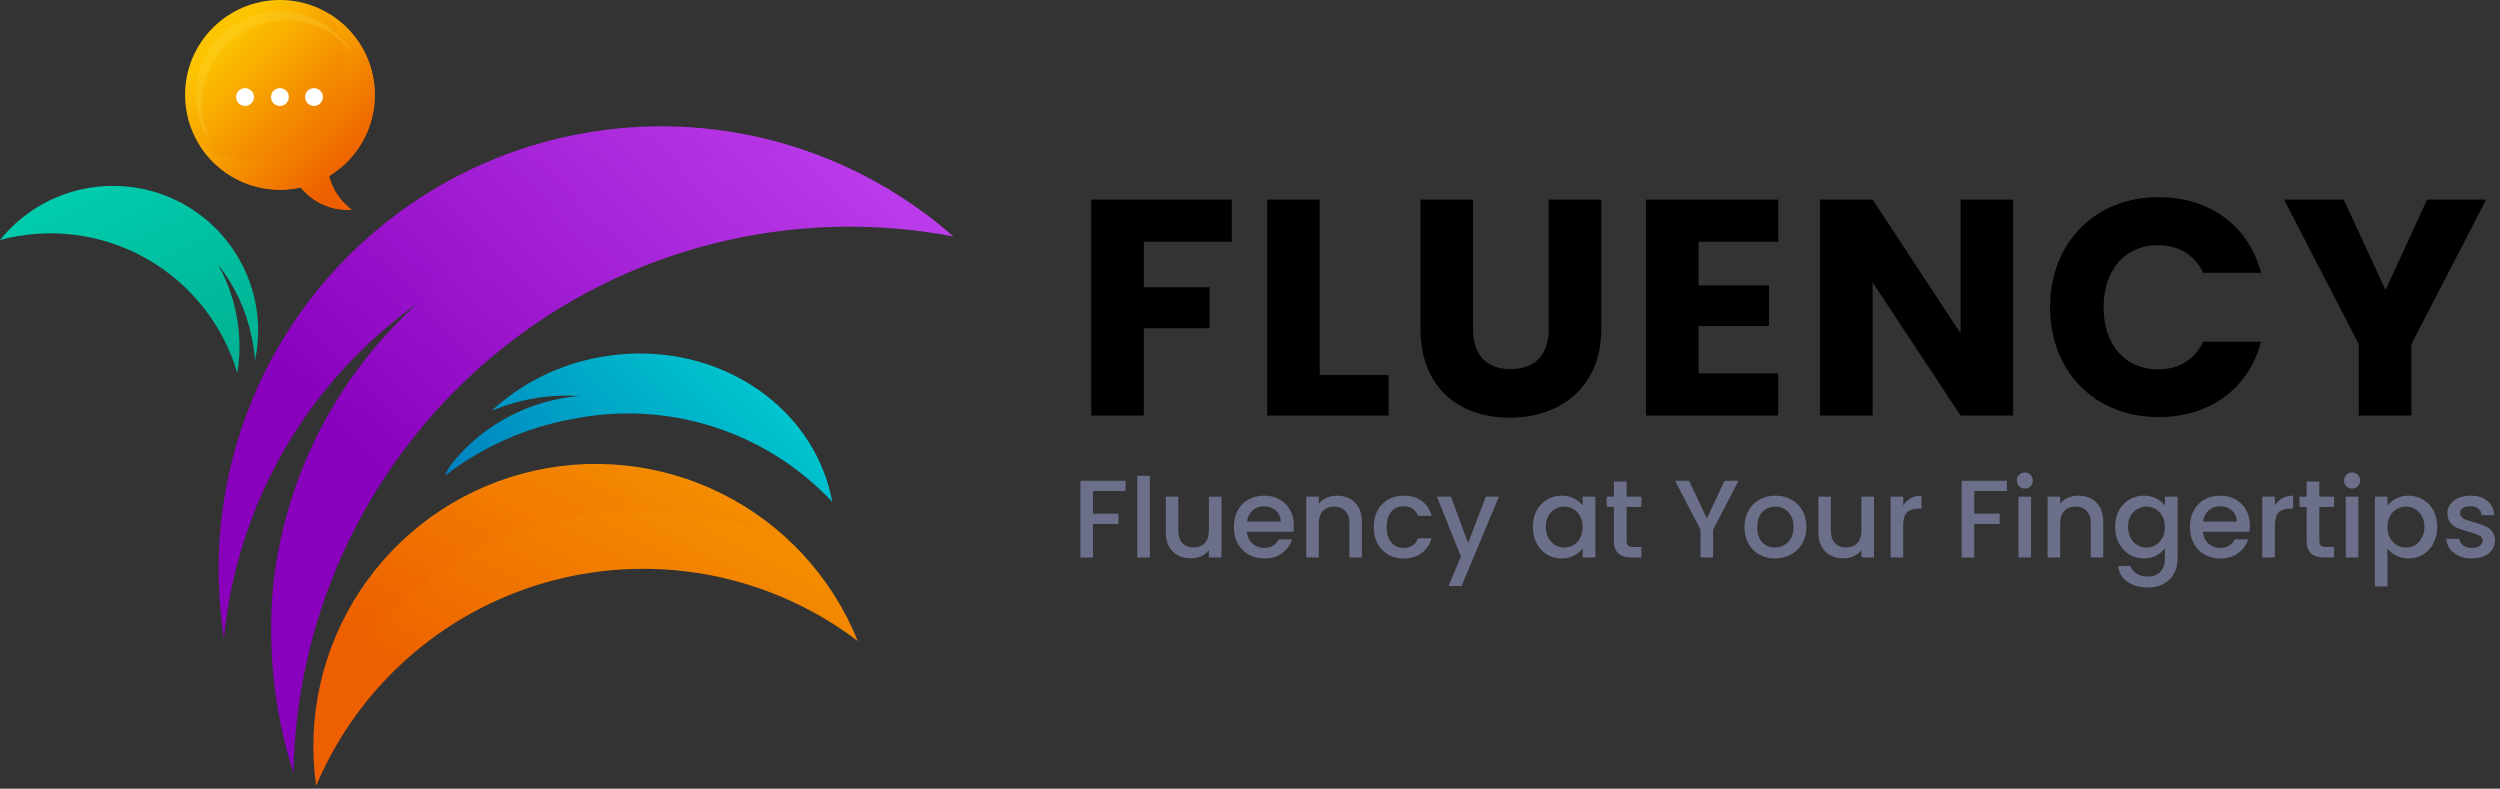 <svg width="317" height="100" viewBox="0 0 317 100" fill="none" xmlns="http://www.w3.org/2000/svg">
<rect x="0" y="0" width="317" height="100" fill="#333333" stroke="none"/>
<path d="M138.368 52.69V25.312H156.191V30.655H145.037V36.427H153.383V41.614H145.037V52.69H138.368Z" fill="black"/>
<path d="M160.671 25.312H167.34V47.542H176.076V52.69H160.671V25.312Z" fill="black"/>
<path d="M180.115 41.653V25.312H186.784V41.692C186.784 44.929 188.383 46.801 191.542 46.801C194.701 46.801 196.378 44.929 196.378 41.692V25.312H203.047V41.653C203.047 49.219 197.743 52.963 191.425 52.963C185.068 52.963 180.115 49.219 180.115 41.653Z" fill="black"/>
<path d="M225.475 25.312V30.655H215.374V36.193H224.305V41.341H215.374V47.347H225.475V52.69H208.705V25.312H225.475Z" fill="black"/>
<path d="M248.603 25.312H255.272V52.69H248.603L237.449 35.803V52.69H230.78V25.312H237.449L248.603 42.277V25.312Z" fill="black"/>
<path d="M259.95 38.962C259.95 30.772 265.644 25 273.717 25C280.23 25 285.144 28.666 286.704 34.594H279.372C278.241 32.254 276.174 31.084 273.639 31.084C269.544 31.084 266.736 34.126 266.736 38.962C266.736 43.798 269.544 46.84 273.639 46.84C276.174 46.84 278.241 45.67 279.372 43.33H286.704C285.144 49.258 280.23 52.885 273.717 52.885C265.644 52.885 259.95 47.152 259.95 38.962Z" fill="black"/>
<path d="M299.095 43.642L289.618 25.312H297.184L302.488 36.778L307.753 25.312H315.241L305.764 43.642V52.69H299.095V43.642Z" fill="black"/>
<path d="M142.726 60.96V62.262H138.596V65.132H141.816V66.434H138.596V70.69H137V60.96H142.726Z" fill="#6B6F89"/>
<path d="M145.801 60.33V70.69H144.205V60.33H145.801Z" fill="#6B6F89"/>
<path d="M154.882 62.976V70.69H153.286V69.78C153.034 70.097 152.703 70.349 152.292 70.536C151.891 70.713 151.462 70.802 151.004 70.802C150.398 70.802 149.852 70.676 149.366 70.424C148.89 70.172 148.512 69.799 148.232 69.304C147.962 68.809 147.826 68.212 147.826 67.512V62.976H149.408V67.274C149.408 67.965 149.581 68.497 149.926 68.87C150.272 69.234 150.743 69.416 151.34 69.416C151.938 69.416 152.409 69.234 152.754 68.87C153.109 68.497 153.286 67.965 153.286 67.274V62.976H154.882Z" fill="#6B6F89"/>
<path d="M164.058 66.644C164.058 66.933 164.04 67.195 164.002 67.428H158.108C158.155 68.044 158.384 68.539 158.794 68.912C159.205 69.285 159.709 69.472 160.306 69.472C161.165 69.472 161.772 69.113 162.126 68.394H163.848C163.615 69.103 163.19 69.687 162.574 70.144C161.968 70.592 161.212 70.816 160.306 70.816C159.569 70.816 158.906 70.653 158.318 70.326C157.74 69.99 157.282 69.523 156.946 68.926C156.62 68.319 156.456 67.619 156.456 66.826C156.456 66.033 156.615 65.337 156.932 64.74C157.259 64.133 157.712 63.667 158.29 63.34C158.878 63.013 159.55 62.85 160.306 62.85C161.034 62.85 161.683 63.009 162.252 63.326C162.822 63.643 163.265 64.091 163.582 64.67C163.9 65.239 164.058 65.897 164.058 66.644ZM162.392 66.14C162.383 65.552 162.173 65.081 161.762 64.726C161.352 64.371 160.843 64.194 160.236 64.194C159.686 64.194 159.214 64.371 158.822 64.726C158.43 65.071 158.197 65.543 158.122 66.14H162.392Z" fill="#6B6F89"/>
<path d="M169.521 62.85C170.128 62.85 170.669 62.976 171.145 63.228C171.63 63.48 172.008 63.853 172.279 64.348C172.55 64.843 172.685 65.44 172.685 66.14V70.69H171.103V66.378C171.103 65.687 170.93 65.16 170.585 64.796C170.24 64.423 169.768 64.236 169.171 64.236C168.574 64.236 168.098 64.423 167.743 64.796C167.398 65.16 167.225 65.687 167.225 66.378V70.69H165.629V62.976H167.225V63.858C167.486 63.541 167.818 63.293 168.219 63.116C168.63 62.939 169.064 62.85 169.521 62.85Z" fill="#6B6F89"/>
<path d="M174.189 66.826C174.189 66.033 174.347 65.337 174.665 64.74C174.991 64.133 175.439 63.667 176.009 63.34C176.578 63.013 177.231 62.85 177.969 62.85C178.902 62.85 179.672 63.074 180.279 63.522C180.895 63.961 181.31 64.591 181.525 65.412H179.803C179.663 65.029 179.439 64.731 179.131 64.516C178.823 64.301 178.435 64.194 177.969 64.194C177.315 64.194 176.793 64.427 176.401 64.894C176.018 65.351 175.827 65.995 175.827 66.826C175.827 67.657 176.018 68.305 176.401 68.772C176.793 69.239 177.315 69.472 177.969 69.472C178.893 69.472 179.504 69.066 179.803 68.254H181.525C181.301 69.038 180.881 69.663 180.265 70.13C179.649 70.587 178.883 70.816 177.969 70.816C177.231 70.816 176.578 70.653 176.009 70.326C175.439 69.99 174.991 69.523 174.665 68.926C174.347 68.319 174.189 67.619 174.189 66.826Z" fill="#6B6F89"/>
<path d="M190.059 62.976L185.327 74.316H183.675L185.243 70.564L182.205 62.976H183.983L186.153 68.856L188.407 62.976H190.059Z" fill="#6B6F89"/>
<path d="M194.368 66.798C194.368 66.023 194.527 65.337 194.844 64.74C195.171 64.143 195.61 63.681 196.16 63.354C196.72 63.018 197.336 62.85 198.008 62.85C198.615 62.85 199.142 62.971 199.59 63.214C200.048 63.447 200.412 63.741 200.682 64.096V62.976H202.292V70.69H200.682V69.542C200.412 69.906 200.043 70.209 199.576 70.452C199.11 70.695 198.578 70.816 197.98 70.816C197.318 70.816 196.711 70.648 196.16 70.312C195.61 69.967 195.171 69.491 194.844 68.884C194.527 68.268 194.368 67.573 194.368 66.798ZM200.682 66.826C200.682 66.294 200.57 65.832 200.346 65.44C200.132 65.048 199.847 64.749 199.492 64.544C199.138 64.339 198.755 64.236 198.344 64.236C197.934 64.236 197.551 64.339 197.196 64.544C196.842 64.74 196.552 65.034 196.328 65.426C196.114 65.809 196.006 66.266 196.006 66.798C196.006 67.33 196.114 67.797 196.328 68.198C196.552 68.599 196.842 68.907 197.196 69.122C197.56 69.327 197.943 69.43 198.344 69.43C198.755 69.43 199.138 69.327 199.492 69.122C199.847 68.917 200.132 68.618 200.346 68.226C200.57 67.825 200.682 67.358 200.682 66.826Z" fill="#6B6F89"/>
<path d="M206.251 64.278V68.548C206.251 68.837 206.316 69.047 206.447 69.178C206.587 69.299 206.82 69.36 207.147 69.36H208.127V70.69H206.867C206.148 70.69 205.597 70.522 205.215 70.186C204.832 69.85 204.641 69.304 204.641 68.548V64.278H203.731V62.976H204.641V61.058H206.251V62.976H208.127V64.278H206.251Z" fill="#6B6F89"/>
<path d="M220.444 60.96L217.224 67.162V70.69H215.628V67.162L212.394 60.96H214.172L216.426 65.734L218.68 60.96H220.444Z" fill="#6B6F89"/>
<path d="M225.057 70.816C224.329 70.816 223.671 70.653 223.083 70.326C222.495 69.99 222.033 69.523 221.697 68.926C221.361 68.319 221.193 67.619 221.193 66.826C221.193 66.042 221.366 65.347 221.711 64.74C222.056 64.133 222.528 63.667 223.125 63.34C223.722 63.013 224.39 62.85 225.127 62.85C225.864 62.85 226.532 63.013 227.129 63.34C227.726 63.667 228.198 64.133 228.543 64.74C228.888 65.347 229.061 66.042 229.061 66.826C229.061 67.61 228.884 68.305 228.529 68.912C228.174 69.519 227.689 69.99 227.073 70.326C226.466 70.653 225.794 70.816 225.057 70.816ZM225.057 69.43C225.468 69.43 225.85 69.332 226.205 69.136C226.569 68.94 226.863 68.646 227.087 68.254C227.311 67.862 227.423 67.386 227.423 66.826C227.423 66.266 227.316 65.795 227.101 65.412C226.886 65.02 226.602 64.726 226.247 64.53C225.892 64.334 225.51 64.236 225.099 64.236C224.688 64.236 224.306 64.334 223.951 64.53C223.606 64.726 223.33 65.02 223.125 65.412C222.92 65.795 222.817 66.266 222.817 66.826C222.817 67.657 223.027 68.301 223.447 68.758C223.876 69.206 224.413 69.43 225.057 69.43Z" fill="#6B6F89"/>
<path d="M237.625 62.976V70.69H236.029V69.78C235.777 70.097 235.445 70.349 235.035 70.536C234.633 70.713 234.204 70.802 233.747 70.802C233.14 70.802 232.594 70.676 232.109 70.424C231.633 70.172 231.255 69.799 230.975 69.304C230.704 68.809 230.569 68.212 230.569 67.512V62.976H232.151V67.274C232.151 67.965 232.323 68.497 232.669 68.87C233.014 69.234 233.485 69.416 234.083 69.416C234.68 69.416 235.151 69.234 235.497 68.87C235.851 68.497 236.029 67.965 236.029 67.274V62.976H237.625Z" fill="#6B6F89"/>
<path d="M241.326 64.096C241.56 63.704 241.868 63.401 242.25 63.186C242.642 62.962 243.104 62.85 243.636 62.85V64.502H243.23C242.605 64.502 242.129 64.661 241.802 64.978C241.485 65.295 241.326 65.846 241.326 66.63V70.69H239.73V62.976H241.326V64.096Z" fill="#6B6F89"/>
<path d="M254.466 60.96V62.262H250.336V65.132H253.556V66.434H250.336V70.69H248.74V60.96H254.466Z" fill="#6B6F89"/>
<path d="M256.757 61.954C256.468 61.954 256.225 61.856 256.029 61.66C255.833 61.464 255.735 61.221 255.735 60.932C255.735 60.643 255.833 60.4 256.029 60.204C256.225 60.008 256.468 59.91 256.757 59.91C257.037 59.91 257.275 60.008 257.471 60.204C257.667 60.4 257.765 60.643 257.765 60.932C257.765 61.221 257.667 61.464 257.471 61.66C257.275 61.856 257.037 61.954 256.757 61.954ZM257.541 62.976V70.69H255.945V62.976H257.541Z" fill="#6B6F89"/>
<path d="M263.529 62.85C264.135 62.85 264.677 62.976 265.153 63.228C265.638 63.48 266.016 63.853 266.287 64.348C266.557 64.843 266.693 65.44 266.693 66.14V70.69H265.111V66.378C265.111 65.687 264.938 65.16 264.593 64.796C264.247 64.423 263.776 64.236 263.179 64.236C262.581 64.236 262.105 64.423 261.751 64.796C261.405 65.16 261.233 65.687 261.233 66.378V70.69H259.637V62.976H261.233V63.858C261.494 63.541 261.825 63.293 262.227 63.116C262.637 62.939 263.071 62.85 263.529 62.85Z" fill="#6B6F89"/>
<path d="M271.837 62.85C272.434 62.85 272.961 62.971 273.419 63.214C273.885 63.447 274.249 63.741 274.511 64.096V62.976H276.121V70.816C276.121 71.525 275.971 72.155 275.673 72.706C275.374 73.266 274.94 73.705 274.371 74.022C273.811 74.339 273.139 74.498 272.355 74.498C271.309 74.498 270.441 74.251 269.751 73.756C269.06 73.271 268.668 72.608 268.575 71.768H270.157C270.278 72.169 270.535 72.491 270.927 72.734C271.328 72.986 271.804 73.112 272.355 73.112C272.999 73.112 273.517 72.916 273.909 72.524C274.31 72.132 274.511 71.563 274.511 70.816V69.528C274.24 69.892 273.871 70.2 273.405 70.452C272.947 70.695 272.425 70.816 271.837 70.816C271.165 70.816 270.549 70.648 269.989 70.312C269.438 69.967 268.999 69.491 268.673 68.884C268.355 68.268 268.197 67.573 268.197 66.798C268.197 66.023 268.355 65.337 268.673 64.74C268.999 64.143 269.438 63.681 269.989 63.354C270.549 63.018 271.165 62.85 271.837 62.85ZM274.511 66.826C274.511 66.294 274.399 65.832 274.175 65.44C273.96 65.048 273.675 64.749 273.321 64.544C272.966 64.339 272.583 64.236 272.173 64.236C271.762 64.236 271.379 64.339 271.025 64.544C270.67 64.74 270.381 65.034 270.157 65.426C269.942 65.809 269.835 66.266 269.835 66.798C269.835 67.33 269.942 67.797 270.157 68.198C270.381 68.599 270.67 68.907 271.025 69.122C271.389 69.327 271.771 69.43 272.173 69.43C272.583 69.43 272.966 69.327 273.321 69.122C273.675 68.917 273.96 68.618 274.175 68.226C274.399 67.825 274.511 67.358 274.511 66.826Z" fill="#6B6F89"/>
<path d="M285.287 66.644C285.287 66.933 285.268 67.195 285.231 67.428H279.337C279.383 68.044 279.612 68.539 280.023 68.912C280.433 69.285 280.937 69.472 281.535 69.472C282.393 69.472 283 69.113 283.355 68.394H285.077C284.843 69.103 284.419 69.687 283.803 70.144C283.196 70.592 282.44 70.816 281.535 70.816C280.797 70.816 280.135 70.653 279.547 70.326C278.968 69.99 278.511 69.523 278.175 68.926C277.848 68.319 277.685 67.619 277.685 66.826C277.685 66.033 277.843 65.337 278.161 64.74C278.487 64.133 278.94 63.667 279.519 63.34C280.107 63.013 280.779 62.85 281.535 62.85C282.263 62.85 282.911 63.009 283.481 63.326C284.05 63.643 284.493 64.091 284.811 64.67C285.128 65.239 285.287 65.897 285.287 66.644ZM283.621 66.14C283.611 65.552 283.401 65.081 282.991 64.726C282.58 64.371 282.071 64.194 281.465 64.194C280.914 64.194 280.443 64.371 280.051 64.726C279.659 65.071 279.425 65.543 279.351 66.14H283.621Z" fill="#6B6F89"/>
<path d="M288.453 64.096C288.687 63.704 288.995 63.401 289.377 63.186C289.769 62.962 290.231 62.85 290.763 62.85V64.502H290.357C289.732 64.502 289.256 64.661 288.929 64.978C288.612 65.295 288.453 65.846 288.453 66.63V70.69H286.857V62.976H288.453V64.096Z" fill="#6B6F89"/>
<path d="M294.092 64.278V68.548C294.092 68.837 294.158 69.047 294.288 69.178C294.428 69.299 294.662 69.36 294.988 69.36H295.968V70.69H294.708C293.99 70.69 293.439 70.522 293.056 70.186C292.674 69.85 292.482 69.304 292.482 68.548V64.278H291.572V62.976H292.482V61.058H294.092V62.976H295.968V64.278H294.092Z" fill="#6B6F89"/>
<path d="M298.251 61.954C297.962 61.954 297.719 61.856 297.523 61.66C297.327 61.464 297.229 61.221 297.229 60.932C297.229 60.643 297.327 60.4 297.523 60.204C297.719 60.008 297.962 59.91 298.251 59.91C298.531 59.91 298.769 60.008 298.965 60.204C299.161 60.4 299.259 60.643 299.259 60.932C299.259 61.221 299.161 61.464 298.965 61.66C298.769 61.856 298.531 61.954 298.251 61.954ZM299.035 62.976V70.69H297.439V62.976H299.035Z" fill="#6B6F89"/>
<path d="M302.727 64.11C302.998 63.755 303.366 63.457 303.833 63.214C304.3 62.971 304.827 62.85 305.415 62.85C306.087 62.85 306.698 63.018 307.249 63.354C307.809 63.681 308.248 64.143 308.565 64.74C308.882 65.337 309.041 66.023 309.041 66.798C309.041 67.573 308.882 68.268 308.565 68.884C308.248 69.491 307.809 69.967 307.249 70.312C306.698 70.648 306.087 70.816 305.415 70.816C304.827 70.816 304.304 70.699 303.847 70.466C303.39 70.223 303.016 69.925 302.727 69.57V74.358H301.131V62.976H302.727V64.11ZM307.417 66.798C307.417 66.266 307.305 65.809 307.081 65.426C306.866 65.034 306.577 64.74 306.213 64.544C305.858 64.339 305.476 64.236 305.065 64.236C304.664 64.236 304.281 64.339 303.917 64.544C303.562 64.749 303.273 65.048 303.049 65.44C302.834 65.832 302.727 66.294 302.727 66.826C302.727 67.358 302.834 67.825 303.049 68.226C303.273 68.618 303.562 68.917 303.917 69.122C304.281 69.327 304.664 69.43 305.065 69.43C305.476 69.43 305.858 69.327 306.213 69.122C306.577 68.907 306.866 68.599 307.081 68.198C307.305 67.797 307.417 67.33 307.417 66.798Z" fill="#6B6F89"/>
<path d="M313.419 70.816C312.812 70.816 312.266 70.709 311.781 70.494C311.305 70.27 310.927 69.971 310.647 69.598C310.367 69.215 310.218 68.791 310.199 68.324H311.851C311.879 68.651 312.033 68.926 312.313 69.15C312.602 69.365 312.962 69.472 313.391 69.472C313.839 69.472 314.184 69.388 314.427 69.22C314.679 69.043 314.805 68.819 314.805 68.548C314.805 68.259 314.665 68.044 314.385 67.904C314.114 67.764 313.68 67.61 313.083 67.442C312.504 67.283 312.033 67.129 311.669 66.98C311.305 66.831 310.988 66.602 310.717 66.294C310.456 65.986 310.325 65.58 310.325 65.076C310.325 64.665 310.446 64.292 310.689 63.956C310.932 63.611 311.277 63.34 311.725 63.144C312.182 62.948 312.705 62.85 313.293 62.85C314.17 62.85 314.875 63.074 315.407 63.522C315.948 63.961 316.238 64.563 316.275 65.328H314.679C314.651 64.983 314.511 64.707 314.259 64.502C314.007 64.297 313.666 64.194 313.237 64.194C312.817 64.194 312.495 64.273 312.271 64.432C312.047 64.591 311.935 64.801 311.935 65.062C311.935 65.267 312.01 65.44 312.159 65.58C312.308 65.72 312.49 65.832 312.705 65.916C312.92 65.991 313.237 66.089 313.657 66.21C314.217 66.359 314.674 66.513 315.029 66.672C315.393 66.821 315.706 67.045 315.967 67.344C316.228 67.643 316.364 68.039 316.373 68.534C316.373 68.973 316.252 69.365 316.009 69.71C315.766 70.055 315.421 70.326 314.973 70.522C314.534 70.718 314.016 70.816 313.419 70.816Z" fill="#6B6F89"/>
<path d="M13.392 23.594C18.258 23.341 23.026 25.029 26.648 28.289C30.27 31.548 32.451 36.112 32.71 40.978C32.784 42.569 32.658 44.163 32.334 45.723C32.263 44.699 32.12 43.682 31.904 42.679C31.217 39.339 29.758 36.206 27.643 33.531C29.26 36.425 30.185 39.654 30.346 42.966C30.416 44.421 30.332 45.879 30.096 47.316C28.278 41.129 24.111 35.899 18.487 32.744C12.863 29.589 6.228 28.76 0 30.433C1.623 28.412 3.655 26.758 5.963 25.579C8.272 24.4 10.803 23.724 13.392 23.594Z" fill="url(#paint0_linear_1959_2488)"/>
<path d="M99.417 75.82C88.46 71.084 76.071 70.894 64.975 75.293C53.878 79.691 44.983 88.317 40.246 99.273L40.085 99.649C38.86 90.986 40.848 82.175 45.676 74.878C50.503 67.581 57.835 62.304 66.287 60.043C74.739 57.782 83.727 58.695 91.552 62.607C99.378 66.52 105.5 73.162 108.763 81.281C105.88 79.089 102.742 77.255 99.417 75.82Z" fill="url(#paint1_linear_1959_2488)"/>
<path style="mix-blend-mode:multiply" opacity="0.51" d="M39.887 91.808C40.364 86.143 42.182 80.673 45.192 75.851C48.202 71.028 52.317 66.992 57.197 64.076C62.076 61.159 67.58 59.446 73.253 59.079C78.926 58.711 84.605 59.7 89.82 61.962C93.801 63.685 97.44 66.111 100.562 69.124L98.986 68.39C88.042 63.674 75.674 63.491 64.595 67.881C53.517 72.271 44.631 80.876 39.887 91.808Z" fill="url(#paint2_linear_1959_2488)"/>
<path d="M63.306 53.513C66.39 51.646 69.865 50.519 73.457 50.218C69.728 49.975 65.992 50.587 62.536 52.009H62.411C66.2 48.555 70.884 46.235 75.928 45.313C89.892 42.681 103.159 50.899 105.54 63.646C101.397 59.226 96.191 55.94 90.418 54.1C84.646 52.261 78.499 51.929 72.562 53.137C66.697 54.204 61.172 56.66 56.449 60.298C56.592 59.944 56.753 59.597 56.932 59.26C58.667 56.952 60.831 55 63.306 53.513Z" fill="url(#paint3_linear_1959_2488)"/>
<path d="M42.2 23.661C42 23.231 41.84 22.783 41.723 22.323C43.494 21.252 44.959 19.742 45.975 17.939C46.992 16.136 47.526 14.101 47.525 12.031C47.526 5.386 42.141 0 35.497 0C28.853 0 23.468 5.386 23.468 12.029C23.468 18.672 28.853 24.058 35.497 24.058C36.385 24.059 37.271 23.961 38.138 23.767C38.907 24.722 39.897 25.478 41.022 25.968C42.146 26.459 43.373 26.671 44.597 26.585C43.563 25.829 42.739 24.823 42.2 23.661Z" fill="url(#paint4_linear_1959_2488)"/>
<path d="M42.2 23.662C42.001 23.234 41.842 22.788 41.725 22.331C43.489 21.265 44.95 19.763 45.966 17.97C46.982 16.177 47.52 14.152 47.527 12.091C47.535 10.03 47.012 8.002 46.008 6.201C45.005 4.401 43.556 2.889 41.799 1.811C43.036 3.742 43.692 5.988 43.688 8.282C43.688 14.915 38.309 20.291 31.678 20.291C29.459 20.295 27.284 19.681 25.395 18.518C26.724 20.595 28.66 22.212 30.94 23.152C33.219 24.091 35.733 24.307 38.14 23.77C38.91 24.725 39.898 25.48 41.023 25.97C42.147 26.46 43.373 26.671 44.596 26.586C43.563 25.83 42.738 24.824 42.2 23.662Z" fill="url(#paint5_linear_1959_2488)"/>
<path opacity="0.2" d="M25.61 13.208C25.61 7.344 30.366 2.586 36.232 2.586C37.86 2.585 39.466 2.958 40.926 3.677C42.387 4.396 43.662 5.442 44.653 6.733C43.722 5.113 42.38 3.768 40.763 2.833C39.145 1.897 37.31 1.405 35.442 1.406C29.575 1.406 24.819 6.164 24.819 12.029C24.816 14.371 25.591 16.648 27.021 18.502C26.094 16.892 25.607 15.066 25.61 13.208Z" fill="#FFDF5A"/>
<path d="M31.07 13.435C31.694 13.435 32.199 12.929 32.199 12.305C32.199 11.681 31.694 11.176 31.07 11.176C30.446 11.176 29.94 11.681 29.94 12.305C29.94 12.929 30.446 13.435 31.07 13.435Z" fill="white"/>
<path d="M35.498 13.435C36.121 13.435 36.627 12.929 36.627 12.305C36.627 11.681 36.121 11.176 35.498 11.176C34.874 11.176 34.368 11.681 34.368 12.305C34.368 12.929 34.874 13.435 35.498 13.435Z" fill="white"/>
<path d="M39.816 13.435C40.44 13.435 40.945 12.929 40.945 12.305C40.945 11.681 40.44 11.176 39.816 11.176C39.192 11.176 38.687 11.681 38.687 12.305C38.687 12.929 39.192 13.435 39.816 13.435Z" fill="white"/>
<path d="M34.66 74.028C36.209 60.373 42.682 47.751 52.868 38.526C42.518 45.894 34.83 56.414 30.954 68.514C29.648 72.537 28.79 76.692 28.394 80.903C28.096 78.963 27.899 77.009 27.803 75.049C27.234 64.024 29.927 53.076 35.548 43.575C41.168 34.073 49.466 26.44 59.402 21.631C69.339 16.821 80.473 15.048 91.412 16.534C102.35 18.02 112.608 22.699 120.901 29.985C110.809 28.064 100.419 28.371 90.457 30.885C80.496 33.399 71.204 38.059 63.232 44.539C55.26 51.019 48.8 59.163 44.304 68.401C39.808 77.638 37.384 87.746 37.203 98.019C34.741 90.276 33.876 82.115 34.66 74.028Z" fill="url(#paint6_linear_1959_2488)"/>
<path style="mix-blend-mode:multiply" opacity="0.35" d="M30.954 68.516C29.647 72.533 28.789 76.682 28.394 80.888C28.108 78.972 27.893 77.02 27.785 75.051C27.307 65.763 29.143 56.503 33.13 48.101C37.116 39.699 43.128 32.419 50.625 26.916C58.121 21.413 66.868 17.859 76.079 16.573C85.289 15.287 94.674 16.311 103.392 19.55C101.476 19.55 99.525 19.55 97.573 19.55C80.893 20.379 65.05 27.105 52.868 38.528C42.518 45.896 34.83 56.417 30.954 68.516Z" fill="url(#paint7_linear_1959_2488)"/>
<path style="mix-blend-mode:multiply" opacity="0.35" d="M52.312 39.135C50.065 41.293 47.96 43.596 46.011 46.028C47.906 43.551 50.015 41.244 52.312 39.135Z" fill="url(#paint8_linear_1959_2488)"/>
<defs>
<linearGradient id="paint0_linear_1959_2488" x1="0.933" y1="1.579" x2="28.311" y2="59.87" gradientUnits="userSpaceOnUse">
<stop stop-color="#00E3C4"/>
<stop offset="1" stop-color="#00A687"/>
</linearGradient>
<linearGradient id="paint1_linear_1959_2488" x1="107.789" y1="20.468" x2="67.468" y2="95.677" gradientUnits="userSpaceOnUse">
<stop stop-color="#FCC500"/>
<stop offset="1" stop-color="#ED5F00"/>
</linearGradient>
<linearGradient id="paint2_linear_1959_2488" x1="105.094" y1="11.826" x2="64.773" y2="87.034" gradientUnits="userSpaceOnUse">
<stop stop-color="#FCC500"/>
<stop offset="1" stop-color="#ED5F00"/>
</linearGradient>
<linearGradient id="paint3_linear_1959_2488" x1="114.691" y1="27.141" x2="65.836" y2="75.585" gradientUnits="userSpaceOnUse">
<stop stop-color="#00FCDA"/>
<stop offset="1" stop-color="#0078BD"/>
</linearGradient>
<linearGradient id="paint4_linear_1959_2488" x1="28.761" y1="4.709" x2="44.582" y2="20.531" gradientUnits="userSpaceOnUse">
<stop stop-color="#FCC500"/>
<stop offset="1" stop-color="#ED5F00"/>
</linearGradient>
<linearGradient id="paint5_linear_1959_2488" x1="30.264" y1="6.199" x2="45.008" y2="20.755" gradientUnits="userSpaceOnUse">
<stop stop-color="#FCC500"/>
<stop offset="1" stop-color="#ED5F00"/>
</linearGradient>
<linearGradient id="paint6_linear_1959_2488" x1="123.287" y1="-14.177" x2="52.091" y2="64.532" gradientUnits="userSpaceOnUse">
<stop stop-color="#D259FF"/>
<stop offset="1" stop-color="#8900BD"/>
</linearGradient>
<linearGradient id="paint7_linear_1959_2488" x1="117.188" y1="-22.359" x2="46.672" y2="55.58" gradientUnits="userSpaceOnUse">
<stop stop-color="#D259FF"/>
<stop offset="1" stop-color="#8900BD"/>
</linearGradient>
<linearGradient id="paint8_linear_1959_2488" x1="54.648" y1="35.993" x2="47.777" y2="43.587" gradientUnits="userSpaceOnUse">
<stop stop-color="#D259FF"/>
<stop offset="1" stop-color="#8900BD"/>
</linearGradient>
</defs>
</svg>
